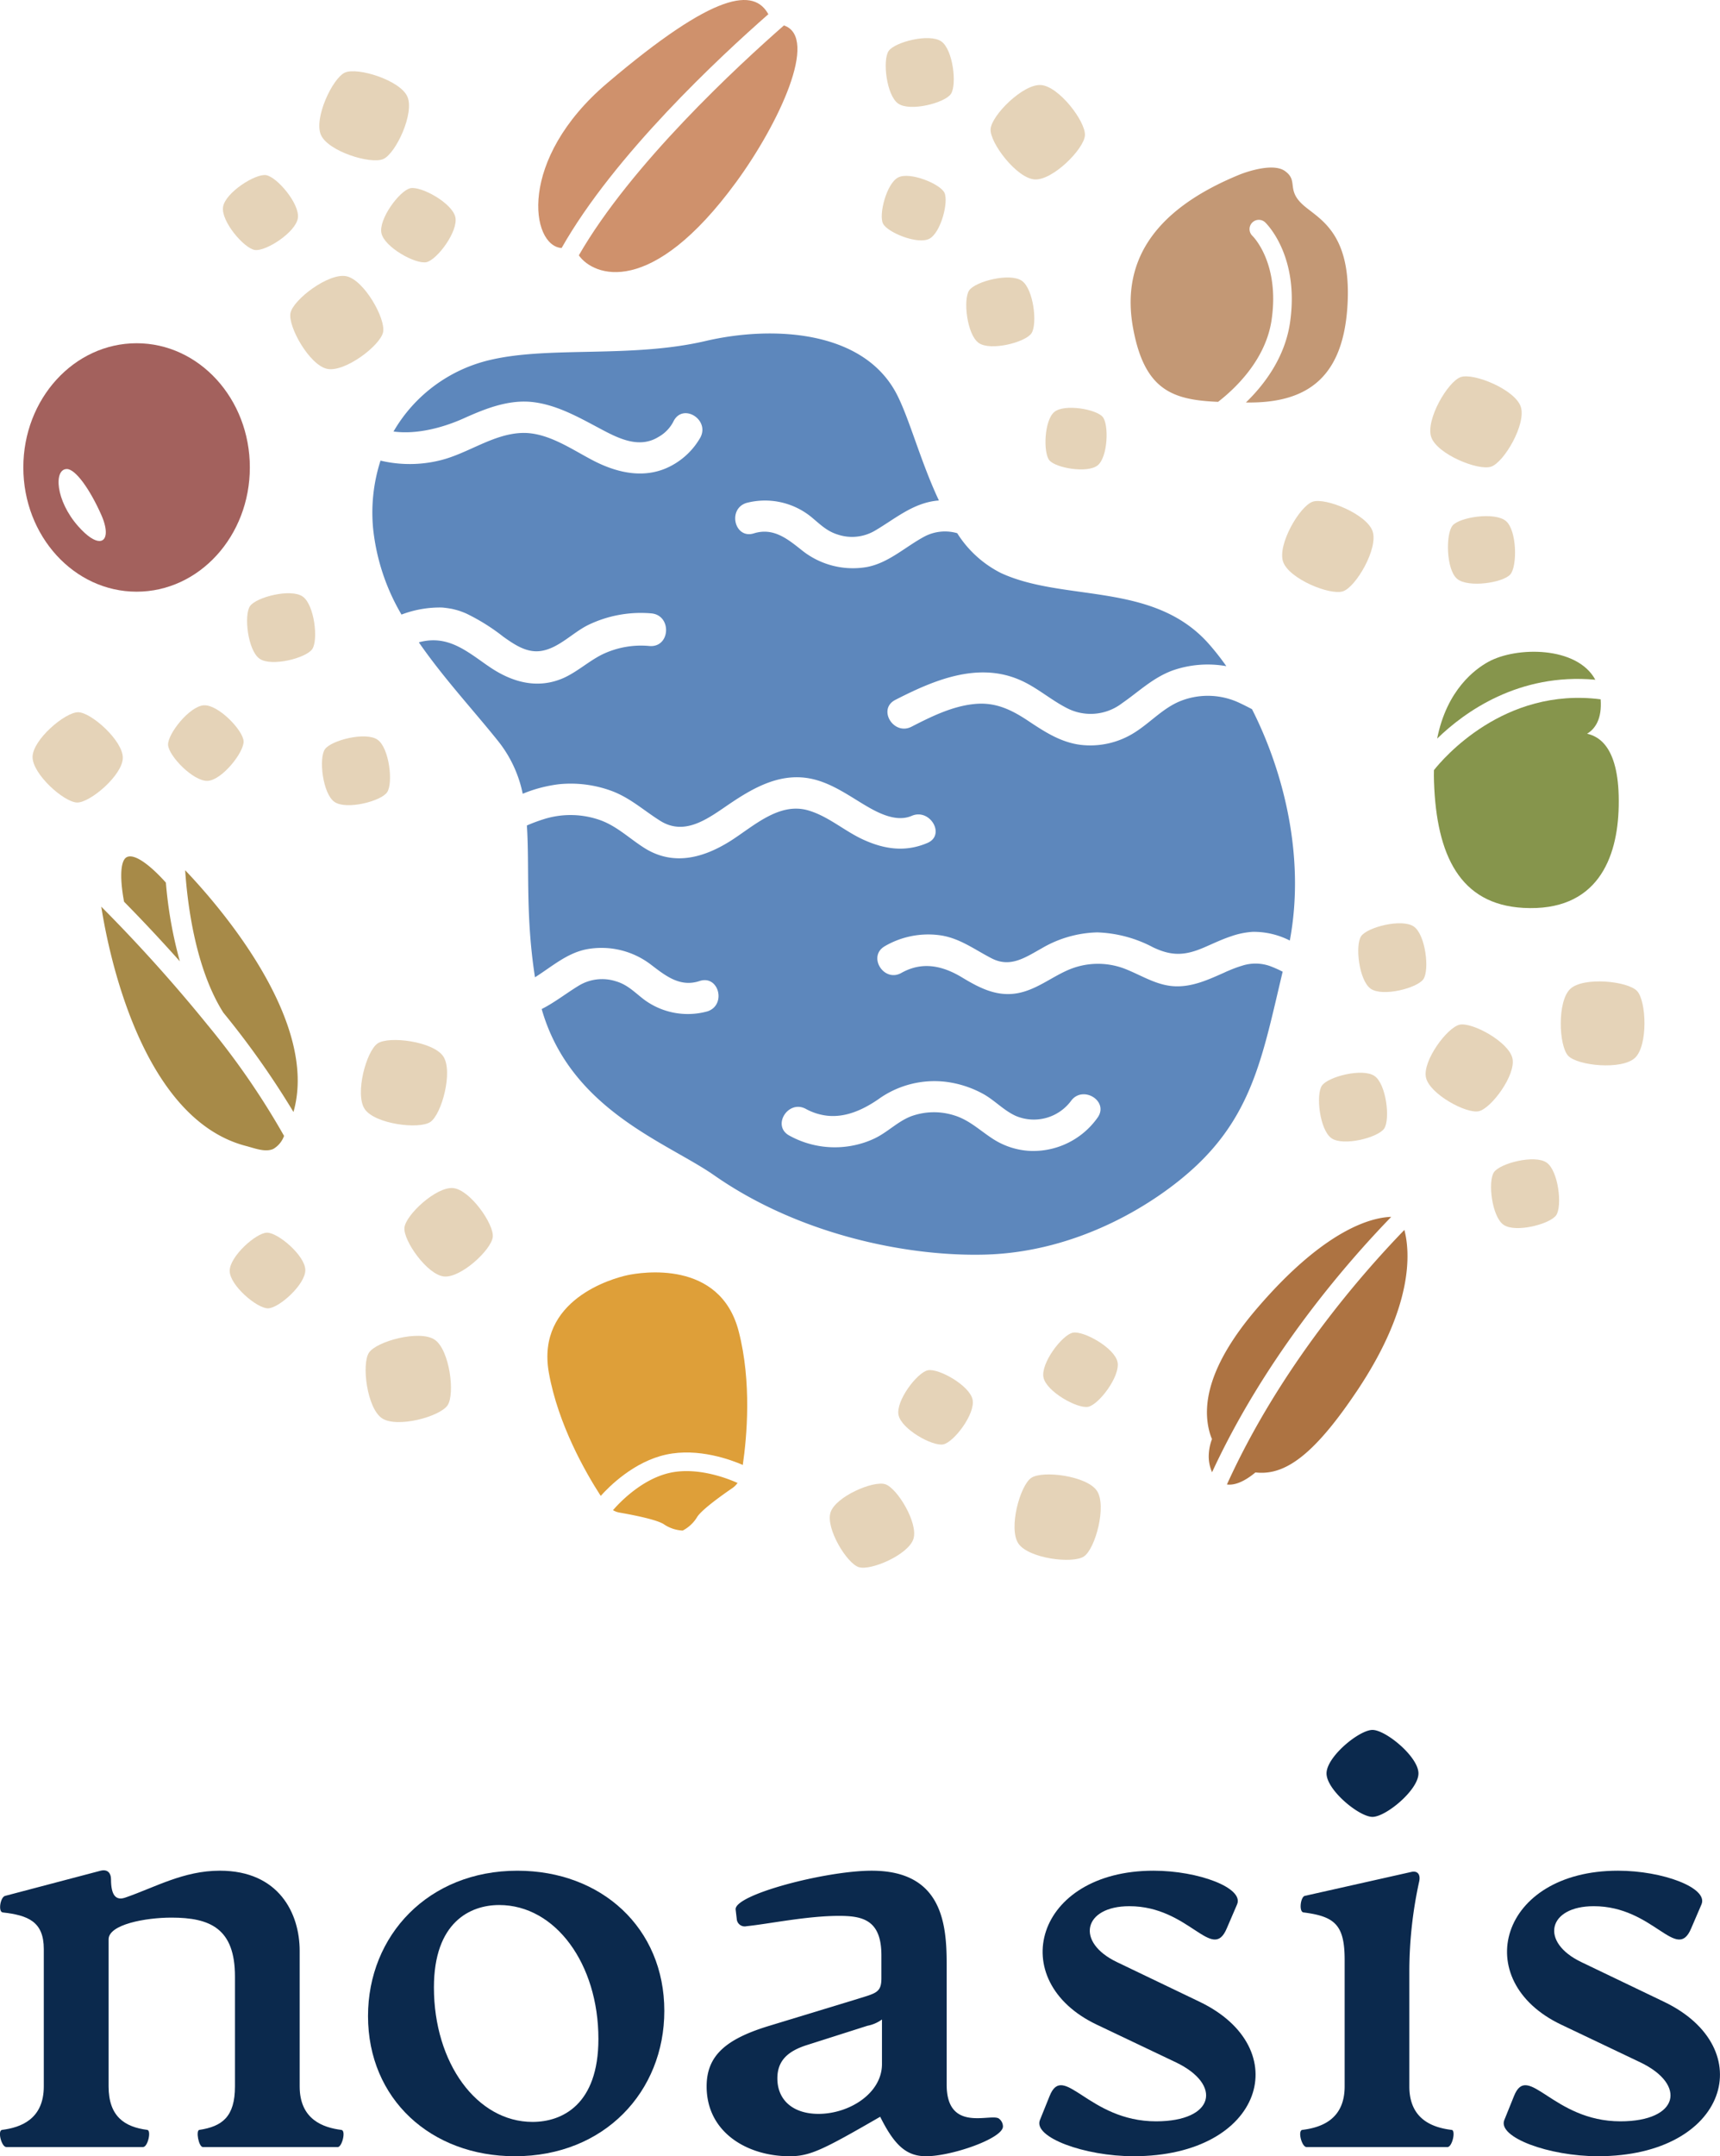 <?xml version="1.0" encoding="UTF-8"?> <svg xmlns="http://www.w3.org/2000/svg" xmlns:xlink="http://www.w3.org/1999/xlink" id="Group_561" data-name="Group 561" width="301.532" height="377.801" viewBox="0 0 301.532 377.801"><defs><clipPath id="clip-path"><rect id="Rectangle_1258" data-name="Rectangle 1258" width="301.532" height="377.801" fill="none"></rect></clipPath></defs><g id="Group_555" data-name="Group 555" clip-path="url(#clip-path)"><path id="Path_514" data-name="Path 514" d="M59.85,373.189c-3.184-.4-7.315-1.808-7.315-7.627V341.8c0-6.512-3.606-14.03-13.995-14.03-6.36,0-11.343,2.906-16.538,4.7-1.7.608-2.542-.4-2.542-3.2,0-1.005-.532-1.808-1.807-1.5L.9,332.183c-.844.2-1.266,2.8-.422,2.9,4.451.507,7.2,1.6,7.2,6.419v24.055c0,5.819-4.13,7.222-7.315,7.627-.844.1-.1,3.007.744,3.007H25.077c.844,0,1.486-2.906.743-3.007-3.927-.507-6.782-2.306-6.782-7.627V339.8c0-2.61,6.461-3.809,11.022-3.809,6.782,0,11.132,1.9,11.132,10.321v19.249c0,5.321-2.23,7.019-6.258,7.627-.634.1-.1,3.007.642,3.007H59.217c.743,0,1.478-2.906.633-3.007" fill="#0b294d"></path><path id="Path_515" data-name="Path 515" d="M90.7,327.774c-15.583,0-26.183,11.326-26.183,25.465,0,14.536,11.022,24.562,25.761,24.562,15.684,0,26.183-11.335,26.183-25.466,0-14.536-11.022-24.561-25.761-24.561m2.652,44.013c-9.755,0-17.281-10.33-17.281-23.565,0-11.428,6.36-14.435,11.445-14.435,9.865,0,17.391,10.322,17.391,23.456,0,11.529-6.36,14.544-11.555,14.544" fill="#0b294d"></path><path id="Path_516" data-name="Path 516" d="M175.083,371.179c-1.487-.9-9.123,2.508-9.123-5.912V344.108c0-7.111-.844-16.335-13.142-16.335-8.058,0-24.173,4.207-23.852,6.816l.211,1.8a1.4,1.4,0,0,0,1.7,1.106c3.919-.4,10.6-1.807,16.217-1.807,4.138,0,7.424.7,7.424,6.917v4.012c0,2.508-.955,2.61-4.139,3.607L134.9,354.937c-7.627,2.306-11.022,5.219-11.022,10.625,0,8.125,7.213,12.239,14.527,12.239,3.607,0,5.828-1.107,15.9-6.918,2.542,5.11,4.662,6.918,8.057,6.918,4.452,0,13.464-3.108,13.464-5.22a1.746,1.746,0,0,0-.743-1.4m-20.466-9.519c0,5.11-5.718,8.716-11.132,8.716-4.451,0-7.205-2.407-7.205-6.216,0-3.007,1.7-4.713,5.085-5.811l10.71-3.412a6.251,6.251,0,0,0,2.542-1.1Z" fill="#0b294d"></path><path id="Path_517" data-name="Path 517" d="M210.287,350.731l-14.418-6.917c-7.416-3.514-5.938-9.824,2.12-9.824,10.5,0,14.528,9.925,17.07,3.9l1.808-4.207c1.267-2.9-6.791-5.912-14.638-5.912-20.778,0-26.183,19.249-9.966,26.969l13.894,6.613c8.159,3.911,6.782,10.33-3.5,10.33-11.875,0-16.225-10.532-18.658-4.417l-1.7,4.214c-1.166,3.007,7.838,6.318,16.428,6.318,22.8,0,28.522-18.953,11.554-27.07" fill="#0b294d"></path><path id="Path_518" data-name="Path 518" d="M254.495,373.189c-3.286-.4-7.425-1.807-7.425-7.626V345.418a73.733,73.733,0,0,1,1.7-15.642c.321-1.3-.211-2-1.267-1.808l-18.767,4.215c-.744.2-1.065,2.8-.212,2.9,5.507.7,7.205,2.2,7.205,8.32v22.155c0,5.819-4.13,7.221-7.416,7.626-.853.1-.11,3.007.735,3.007h24.705c.845,0,1.487-2.905.744-3.007m-13.886-70.078c-2.34,0-8.058,4.7-8.058,7.618s5.718,7.619,8.058,7.619,8.058-4.713,8.058-7.619-5.727-7.618-8.058-7.618" fill="#0b294d"></path><path id="Path_519" data-name="Path 519" d="M291.7,350.731l-14.418-6.917c-7.416-3.514-5.938-9.824,2.12-9.824,10.5,0,14.528,9.925,17.07,3.9l1.808-4.207c1.267-2.9-6.791-5.912-14.629-5.912-20.787,0-26.192,19.249-9.967,26.969l13.886,6.613c8.159,3.911,6.782,10.33-3.5,10.33-11.876,0-16.225-10.532-18.658-4.417l-1.7,4.214c-1.165,3.007,7.839,6.318,16.428,6.318,22.8,0,28.523-18.953,11.555-27.07" fill="#0b294d"></path><path id="Path_520" data-name="Path 520" d="M155.113,165.786a15.138,15.138,0,0,1,9.581-1.928c3.49.461,6.092,2.485,9.141,4.053,3.284,1.694,5.879-.132,8.775-1.744a20.17,20.17,0,0,1,9.734-2.8,22.449,22.449,0,0,1,9.786,2.609c3.3,1.583,5.63,1.466,8.966.029,1.576-.681,3.115-1.422,4.735-1.957a14.079,14.079,0,0,1,3.79-.777,13.907,13.907,0,0,1,6.494,1.525c2.705-14.4-.953-29.344-6.626-40.537-.865-.454-1.738-.9-2.639-1.3a13.009,13.009,0,0,0-9.684-.213c-3.137,1.173-5.4,3.79-8.2,5.564a14.475,14.475,0,0,1-9.625,2.184c-3.379-.454-6.128-2.221-8.921-4.076-3.035-2.037-5.908-3.474-9.691-3.056-3.856.4-7.513,2.213-10.915,3.958-3.137,1.635-6.025-3.042-2.881-4.677,6.612-3.394,14.265-6.67,21.625-3.606,3.035,1.253,5.468,3.467,8.364,4.97a9.054,9.054,0,0,0,9.764-.777c2.991-2.067,5.424-4.486,8.9-5.762a18.7,18.7,0,0,1,9.4-.748,44.944,44.944,0,0,0-3.094-3.929c-9.691-10.922-25.326-7.279-36.4-12.381a19.337,19.337,0,0,1-7.683-6.986,7.732,7.732,0,0,0-5.622.521c-3.4,1.781-6.311,4.655-10.182,5.4a14.3,14.3,0,0,1-11.34-2.858c-2.514-1.987-5.021-4.12-8.5-3.035-3.379,1.063-4.677-4.266-1.312-5.329a12.861,12.861,0,0,1,11.193,2.316c1.562,1.254,2.771,2.58,4.751,3.2a7.916,7.916,0,0,0,6.5-.608c3.555-2.067,6.663-4.845,10.929-5.307.125-.015.249-.015.374-.03-3.225-6.839-5.212-14.484-7.448-18.729-5.923-11.252-21.991-11.9-33.47-9.214-13.026,3.035-27.269.865-37.685,3.3A26.506,26.506,0,0,0,68.989,75.607c4.09.557,8.709-.681,12.366-2.331,3.8-1.708,7.9-3.335,12.154-2.815,4.222.521,8.042,2.705,11.743,4.67,3.138,1.671,6.766,3.526,10.168,1.437a6.493,6.493,0,0,0,2.69-2.823c1.656-3.137,6.326-.227,4.677,2.9a12.721,12.721,0,0,1-5.051,4.933c-4.406,2.383-9.222,1.4-13.488-.755-3.922-1.994-8.2-5.138-12.813-4.962-5.036.2-9.42,3.606-14.236,4.786a22.166,22.166,0,0,1-10.49.059,29.7,29.7,0,0,0-1.3,11.89,37.351,37.351,0,0,0,4.977,15.086,18.991,18.991,0,0,1,7.052-1.239c.278.015.535.051.784.081.294.036.587.088.9.139l.058.007c.235.051.469.117.7.169a.448.448,0,0,0,.183.044c.176.066.359.11.557.176.36.132.719.264,1.056.41a35.19,35.19,0,0,1,6.568,4.1c1.972,1.393,4.127,2.888,6.663,2.478,3.094-.492,5.557-3.277,8.306-4.589a21.21,21.21,0,0,1,10.951-1.987c3.665.308,3.372,6.033-.315,5.718a15.665,15.665,0,0,0-8.335,1.51c-2.323,1.173-4.295,2.991-6.678,4.076-4.706,2.089-9.287.7-13.312-2.126a.19.19,0,0,0-.073-.044c-3.782-2.646-7.008-5.351-11.882-4.1-.044.015-.088.029-.14.044,4.281,6.2,9.515,11.831,13.855,17.248a21.734,21.734,0,0,1,4.354,9.281,24.377,24.377,0,0,1,6.37-1.672,20.728,20.728,0,0,1,9.324,1.217c3.218,1.232,5.52,3.379,8.393,5.183,4.5,2.844,8.716-.645,12.477-3.16,4.31-2.888,8.95-5.365,14.279-4.141,3.094.718,5.821,2.536,8.489,4.171,2.448,1.488,5.908,3.533,8.862,2.272,3.2-1.385,6,3.365,2.749,4.75-3.79,1.62-7.433,1.136-11.135-.535-3.342-1.495-6.194-4.134-9.749-5.168-5.1-1.495-9.581,2.764-13.561,5.3-4.64,2.94-9.845,4.464-14.9,1.451-2.873-1.752-5.138-4.134-8.415-5.182a15.6,15.6,0,0,0-9.647.015,29.593,29.593,0,0,0-2.807,1.055c.484,7.191-.279,15.687,1.422,26.6,2.881-1.811,5.512-4.171,8.914-4.882A14.258,14.258,0,0,1,114.093,169c2.551,1.942,5.094,4.031,8.547,2.888,3.365-1.122,4.75,4.178,1.407,5.307a12.874,12.874,0,0,1-11.23-2.126c-1.583-1.224-2.815-2.536-4.808-3.123a7.9,7.9,0,0,0-6.488.719c-2.228,1.349-4.281,2.983-6.56,4.134,5.072,17.725,21.983,23.362,30.252,29.138,14.829,10.351,33.639,14.214,47.273,13.891,16.64-.381,30.334-9.111,37.151-15.5,10.1-9.464,11.846-19.939,15.225-34.072a19.19,19.19,0,0,0-2.228-.99,7.6,7.6,0,0,0-4.934-.044,20.055,20.055,0,0,0-2.25.829c-.308.117-.594.256-.909.4-2.624,1.165-5.285,2.389-8.225,2.367-3.423-.022-6.135-1.928-9.229-3.115a13.182,13.182,0,0,0-9.925.293c-2.991,1.32-5.557,3.46-8.848,4.039-3.592.623-6.6-.931-9.6-2.741-3.423-2.082-7-2.9-10.687-.829-3.094,1.745-5.982-2.924-2.911-4.676m-1.165,26.836a16.819,16.819,0,0,1,12.08-3.049,18.332,18.332,0,0,1,6.341,2.1c2.023,1.122,3.643,2.94,5.762,3.871a8.125,8.125,0,0,0,9.61-2.632c2.052-2.859,6.729.008,4.677,2.9a13.814,13.814,0,0,1-11.949,5.835,13.192,13.192,0,0,1-6.5-2.162c-2.258-1.474-4.112-3.292-6.751-4.076a11.729,11.729,0,0,0-7.5.176c-2.4.923-4.23,2.91-6.583,3.966a15.475,15.475,0,0,1-2.536.909,16.471,16.471,0,0,1-12.234-1.5c-3.108-1.694-.206-6.348,2.9-4.67a10.134,10.134,0,0,0,3.8,1.2c3.108.315,6.069-.945,8.884-2.866" fill="#5d87bc"></path><path id="Path_521" data-name="Path 521" d="M71.418,16.93c1.281,2.891-2.026,9.962-4.219,10.934s-9.653-1.328-10.935-4.219,2.026-9.962,4.22-10.934,9.653,1.328,10.934,4.219" fill="#e5d3b8"></path><path id="Path_522" data-name="Path 522" d="M60.724,48.4c3.1.641,6.923,7.445,6.437,9.794s-6.7,7.078-9.8,6.437-6.922-7.445-6.436-9.794,6.7-7.078,9.794-6.437" fill="#e5d3b8"></path><path id="Path_523" data-name="Path 523" d="M52.218,38.215c-.37,2.5-5.63,5.868-7.529,5.588s-5.958-5.026-5.588-7.528,5.63-5.87,7.529-5.589,5.958,5.026,5.588,7.529" fill="#e5d3b8"></path><path id="Path_524" data-name="Path 524" d="M66.871,40.865c-.537-2.472,3.195-7.479,5.071-7.886s7.349,2.6,7.886,5.071-3.195,7.478-5.071,7.886-7.348-2.6-7.886-5.071" fill="#e5d3b8"></path><path id="Path_525" data-name="Path 525" d="M145.6,265c.885-2.772,7.482-5.617,9.585-4.946s5.831,6.813,4.946,9.586-7.482,5.617-9.585,4.945-5.831-6.813-4.946-9.585" fill="#e5d3b8"></path><path id="Path_526" data-name="Path 526" d="M157.522,247.937c-.517-2.477,3.257-7.452,5.136-7.845s7.327,2.66,7.844,5.136-3.257,7.452-5.135,7.845-7.328-2.659-7.845-5.136" fill="#e5d3b8"></path><path id="Path_527" data-name="Path 527" d="M182.933,241.352c-.517-2.478,3.257-7.452,5.136-7.845s7.327,2.66,7.844,5.136-3.257,7.451-5.135,7.845-7.328-2.659-7.845-5.136" fill="#e5d3b8"></path><path id="Path_528" data-name="Path 528" d="M178.527,270.437c-1.76-2.627.278-10.162,2.271-11.5s9.738-.356,11.5,2.271-.278,10.163-2.271,11.5-9.738.356-11.5-2.271" fill="#e5d3b8"></path><path id="Path_529" data-name="Path 529" d="M40.267,222.7c-.035-2.53,4.619-6.694,6.538-6.721s6.686,4.009,6.721,6.538-4.619,6.695-6.538,6.721-6.686-4.008-6.721-6.538" fill="#e5d3b8"></path><path id="Path_530" data-name="Path 530" d="M79.464,208.169c2.954.313,7.16,6.32,6.923,8.561s-5.607,7.236-8.562,6.923-7.16-6.32-6.922-8.561,5.607-7.236,8.561-6.923" fill="#e5d3b8"></path><path id="Path_531" data-name="Path 531" d="M66.965,248.5c-2.628-1.759-3.611-9.5-2.276-11.5s8.869-4.035,11.5-2.276,3.611,9.5,2.276,11.5-8.869,4.035-11.5,2.276" fill="#e5d3b8"></path><path id="Path_532" data-name="Path 532" d="M63.936,194.318c-1.76-2.627.278-10.162,2.271-11.5s9.738-.356,11.5,2.271-.278,10.163-2.271,11.5-9.738.356-11.5-2.271" fill="#e5d3b8"></path><path id="Path_533" data-name="Path 533" d="M5.709,132.614c.035-3.019,5.712-7.847,8-7.821s7.856,4.984,7.821,8-5.712,7.847-8,7.821-7.856-4.984-7.821-8" fill="#e5d3b8"></path><path id="Path_534" data-name="Path 534" d="M45.514,115.422c-2.081-1.438-2.777-7.644-1.686-9.223s7.142-3.124,9.223-1.686,2.777,7.644,1.686,9.223-7.142,3.124-9.223,1.686" fill="#e5d3b8"></path><path id="Path_535" data-name="Path 535" d="M58.64,140.508c-2.081-1.438-2.777-7.644-1.686-9.223s7.142-3.124,9.223-1.686,2.777,7.644,1.686,9.223-7.142,3.124-9.223,1.686" fill="#e5d3b8"></path><path id="Path_536" data-name="Path 536" d="M35.763,123.576c2.527-.122,6.849,4.386,6.941,6.3s-3.777,6.819-6.3,6.94-6.848-4.386-6.941-6.3,3.777-6.819,6.3-6.941" fill="#e5d3b8"></path><path id="Path_537" data-name="Path 537" d="M255.439,101.414c-1.932-1.634-2.02-7.878-.78-9.344s7.412-2.414,9.343-.78,2.02,7.878.781,9.344-7.412,2.414-9.344.78" fill="#e5d3b8"></path><path id="Path_538" data-name="Path 538" d="M266.6,71.25c1.016,3-2.912,9.74-5.184,10.511s-9.495-2.189-10.511-5.184,2.912-9.74,5.184-10.511,9.495,2.189,10.511,5.184" fill="#e5d3b8"></path><path id="Path_539" data-name="Path 539" d="M240.632,93.09c1.016,3-2.912,9.74-5.184,10.511s-9.495-2.189-10.511-5.184,2.912-9.74,5.184-10.511,9.495,2.189,10.511,5.184" fill="#e5d3b8"></path><path id="Path_540" data-name="Path 540" d="M157.472,18.157c-2.081-1.438-2.777-7.644-1.686-9.223s7.142-3.124,9.223-1.686,2.777,7.644,1.686,9.223-7.142,3.124-9.223,1.686" fill="#e5d3b8"></path><path id="Path_541" data-name="Path 541" d="M171.591,60.1c-2.081-1.438-2.777-7.644-1.686-9.223s7.142-3.124,9.223-1.686,2.777,7.644,1.686,9.223-7.142,3.124-9.223,1.686" fill="#e5d3b8"></path><path id="Path_542" data-name="Path 542" d="M182.482,14.9c3.155.209,7.877,6.427,7.717,8.821s-5.665,7.926-8.82,7.717-7.877-6.428-7.718-8.821,5.666-7.927,8.821-7.717" fill="#e5d3b8"></path><path id="Path_543" data-name="Path 543" d="M157.468,31.086c2.053-1.035,7.308,1.11,8.093,2.667s-.614,7.058-2.667,8.094-7.308-1.11-8.093-2.668.614-7.058,2.667-8.093" fill="#e5d3b8"></path><path id="Path_544" data-name="Path 544" d="M184.848,72.168c1.787-1.447,7.377-.465,8.475.891s.9,7.028-.891,8.475-7.377.464-8.475-.891-.9-7.028.891-8.475" fill="#e5d3b8"></path><path id="Path_545" data-name="Path 545" d="M263.593,214.606c-2.081-1.438-2.777-7.644-1.686-9.223s7.142-3.124,9.223-1.686,2.777,7.644,1.686,9.223-7.142,3.124-9.223,1.686" fill="#e5d3b8"></path><path id="Path_546" data-name="Path 546" d="M233.43,199.438c-2.081-1.438-2.777-7.644-1.686-9.223s7.142-3.124,9.223-1.686,2.777,7.644,1.686,9.223-7.142,3.124-9.223,1.686" fill="#e5d3b8"></path><path id="Path_547" data-name="Path 547" d="M249.986,188.8c-.64-2.893,3.708-8.774,5.9-9.26s8.619,3.011,9.26,5.9-3.709,8.773-5.9,9.259-8.62-3.01-9.26-5.9" fill="#e5d3b8"></path><path id="Path_548" data-name="Path 548" d="M275.279,173.272c2.305-2.165,10.072-1.384,11.714.365s1.94,9.549-.365,11.714-10.071,1.384-11.714-.365-1.94-9.549.365-11.714" fill="#e5d3b8"></path><path id="Path_549" data-name="Path 549" d="M240.311,173.248c-2.081-1.438-2.777-7.644-1.686-9.223s7.142-3.124,9.223-1.686,2.777,7.644,1.686,9.223-7.142,3.124-9.223,1.686" fill="#e5d3b8"></path><path id="Path_550" data-name="Path 550" d="M243.892,213.217C236.167,221.18,222,237.4,212.486,257.956a6.952,6.952,0,0,1-.586-2.709,8.8,8.8,0,0,1,.573-3.1,8.794,8.794,0,0,1-.381-1.059c-1.355-4.708-.39-11.72,8.223-21.784,12.116-14.155,20.36-16.008,23.577-16.09" fill="#ad7342"></path><path id="Path_551" data-name="Path 551" d="M237.793,243.849c-6.074,9.05-10.511,13-14.569,13.963a9.059,9.059,0,0,1-3.132.176c-2.082,1.726-3.739,2.28-5,2.111,9.315-20.512,23.478-36.726,31.109-44.6,1.038,3.973,1.633,13.42-8.406,28.353" fill="#ad7342"></path><path id="Path_552" data-name="Path 552" d="M23.951,60.141c-10.97,0-19.86,9.74-19.86,21.76s8.89,21.77,19.86,21.77S43.8,93.921,43.8,81.9s-8.89-21.76-19.85-21.76m-6.52,34.65c-.84,0-2.11-.77-3.7-2.56-4.02-4.52-4.33-10.05-2.01-10.05,1.51,0,4.03,3.52,6.04,8.04,1.22,2.75.96,4.57-.33,4.57" fill="#a3615d"></path><line id="Line_88" data-name="Line 88" x1="0.01" transform="translate(13.971 84.331)" fill="#a3615d"></line><path id="Path_553" data-name="Path 553" d="M236.247,53.111c-.64,12.89-6.9,17.58-17.75,17.41h-.08c3.17-3.06,6.84-7.83,7.74-14.03,1.68-11.63-4.12-17.3-4.37-17.54a1.627,1.627,0,0,0-2.25,2.35c.2.19,4.82,4.85,3.39,14.72-1.02,7.08-6.51,12.17-9.39,14.39-7.91-.34-12.83-1.98-14.86-12.72-2.13-11.23,2.88-20.67,18.69-27.12,0,0,5.56-2.27,7.9-.6s.3,3.15,2.92,5.7,8.7,4.55,8.06,17.44" fill="#c39875"></path><path id="Path_554" data-name="Path 554" d="M251.949,129.41c1.695-8.616,6.739-12.219,8.951-13.437,4.881-2.709,15.568-2.8,18.775,3.126-13.447-1.228-22.966,5.683-27.726,10.311" fill="#86954c"></path><path id="Path_555" data-name="Path 555" d="M283.775,141.263c-.183,9.184-3.8,18.521-16.725,17.811-11.072-.619-15.223-9.144-15.659-22.134-.02-.69-.031-1.35-.01-2,1.583-2,12.269-14.6,29.228-12.411.253,3.41-.934,5.155-2.375,6.028,2.03.467,5.764,2.283,5.541,12.706" fill="#86954c"></path><path id="Path_556" data-name="Path 556" d="M117.469,258.051c5.159-1.124,10.751,1.291,11.831,1.783a3.68,3.68,0,0,1-.919.906c-1.9,1.3-5.331,3.761-6.149,5.034a6.412,6.412,0,0,1-2.548,2.4,6.412,6.412,0,0,1-3.324-1.118c-1.273-.817-5.42-1.623-7.686-2.02a3.408,3.408,0,0,1-1.21-.432c.775-.906,4.826-5.422,10.005-6.55" fill="#de9f39"></path><path id="Path_557" data-name="Path 557" d="M130.218,256.676c-2.012-.872-7.776-3.045-13.443-1.81s-10,5.606-11.463,7.236c-2.669-4.127-7.475-12.516-9.094-21.589-2.273-12.831,11.268-16.538,13.721-17.072s16.3-2.793,19.559,9.822c2.312,8.922,1.431,18.55.72,23.413" fill="#de9f39"></path><path id="Path_558" data-name="Path 558" d="M134.7,2.492c-8.483,7.432-27.029,24.683-36.245,40.965-5.407-.374-7.8-15.475,7.984-28.888C125.577-1.688,132.206-2.031,134.7,2.492" fill="#cf916c"></path><path id="Path_559" data-name="Path 559" d="M129.089,31.864c-14.947,20.447-25.041,16.53-27.615,12.874,9.174-15.955,27.987-33.307,35.957-40.283,6.211,2.093-.935,17.276-8.342,27.409" fill="#cf916c"></path><path id="Path_560" data-name="Path 560" d="M21.75,157.993c-.662-3.49-.821-7.278.551-7.845,1.5-.617,4.415,1.849,6.781,4.5a74.163,74.163,0,0,0,2.449,13.794c-4.067-4.567-7.612-8.249-9.781-10.446" fill="#a78a48"></path><path id="Path_561" data-name="Path 561" d="M36.621,179.865a134.345,134.345,0,0,1,13.174,19.157,4.3,4.3,0,0,1-1.887,2.288c-1.406.634-3.267-.126-4.8-.525-18.419-4.8-24.168-34.321-25.353-41.923a275.179,275.179,0,0,1,18.589,20.666c.014.018.015.028.029.048a3.181,3.181,0,0,1,.25.289" fill="#a78a48"></path><path id="Path_562" data-name="Path 562" d="M51.449,194.837a149.222,149.222,0,0,0-12.3-17.415c-4.818-7.614-6.264-18.652-6.69-24.945,5.42,5.666,23.611,26.227,18.986,42.36" fill="#a78a48"></path></g></svg> 